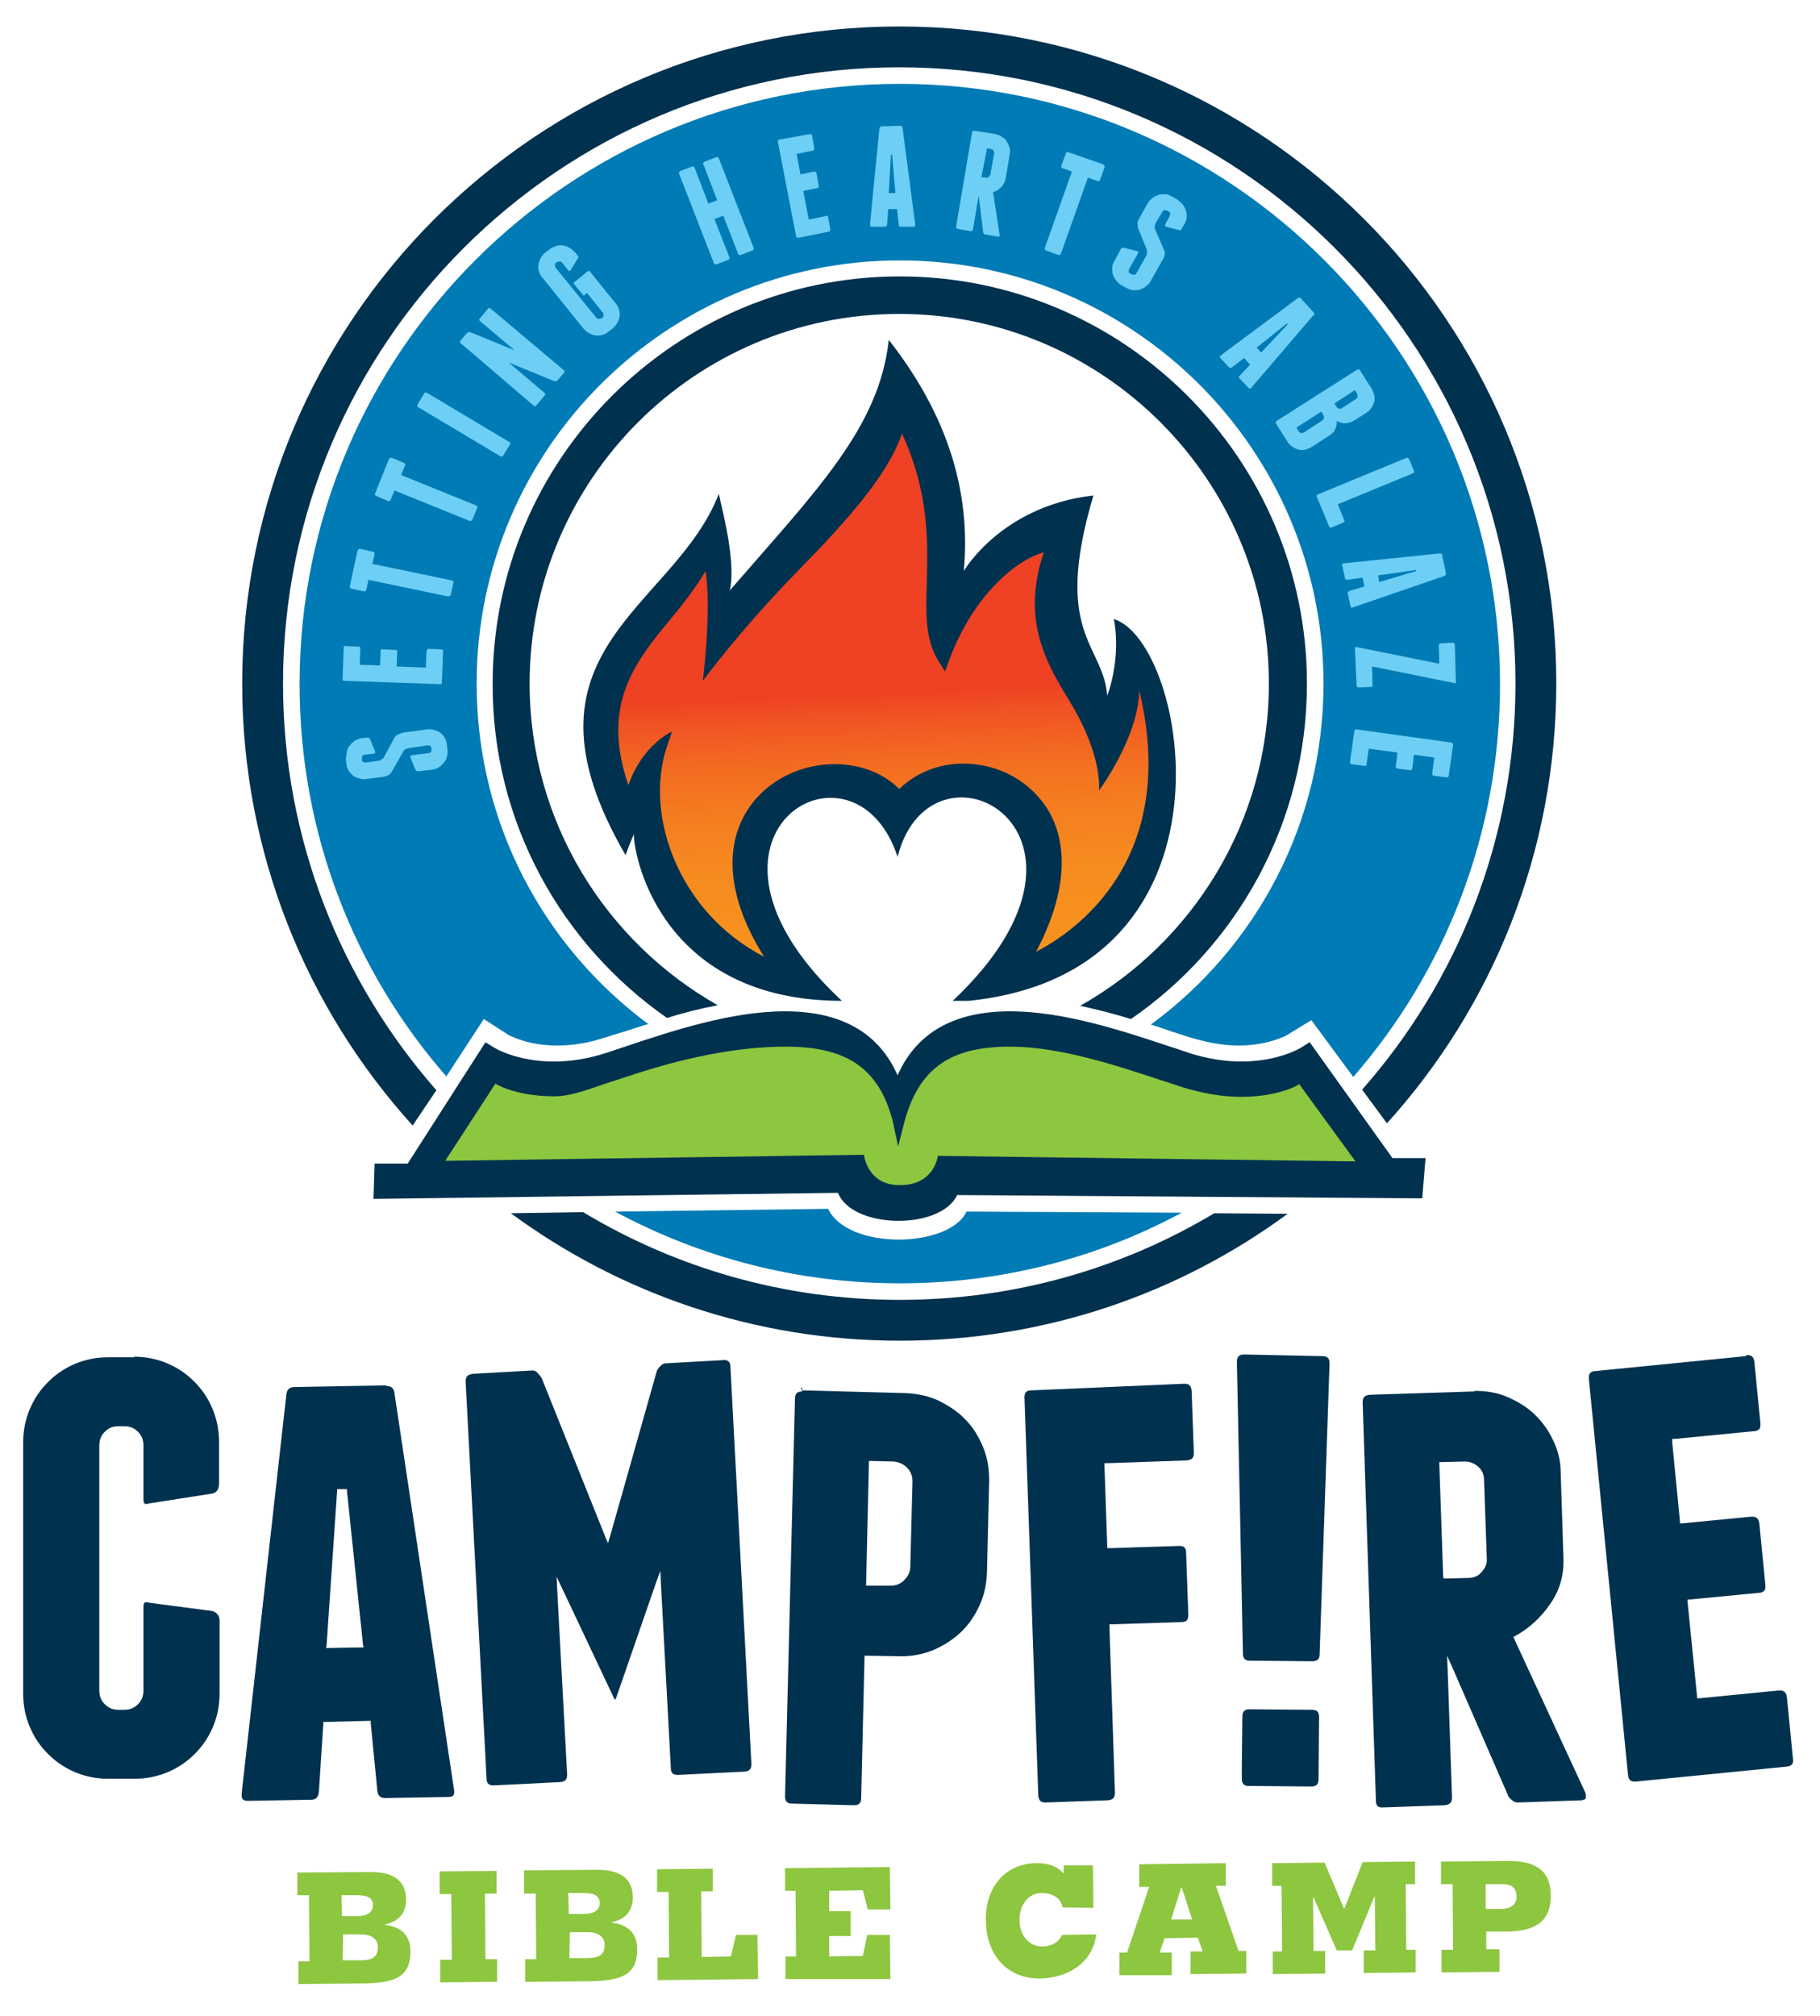 <?xml version="1.0" encoding="utf-8"?>
<!-- Generator: Adobe Illustrator 25.2.1, SVG Export Plug-In . SVG Version: 6.00 Build 0)  -->
<svg version="1.1" id="Layer_1" xmlns="http://www.w3.org/2000/svg" xmlns:xlink="http://www.w3.org/1999/xlink" x="0px" y="0px"
	 viewBox="0 0 329.9 365.4" style="enable-background:new 0 0 329.9 365.4;" xml:space="preserve">
<style type="text/css">
	.st0{fill:#00314F;}
	.st1{fill:#007BB5;}
	.st2{fill:#8DC63F;}
	.st3{fill:#6DCFF6;}
	.st4{fill:url(#SVGID_1_);}
</style>
<g>
	<g>
		<path class="st0" d="M79.1,197.6c-17.3-19.7-27.8-45.5-27.8-73.7c0-61.6,50.1-111.7,111.7-111.7c61.6,0,111.7,50.1,111.7,111.7
			c0,28.2-10.5,54-27.8,73.6l4.5,6.1c19.1-21.1,30.7-49.1,30.7-79.8C282.1,58.1,228.8,4.8,163,4.8C97.2,4.8,43.9,58.1,43.9,123.9
			c0,30.8,11.7,58.9,30.9,80.1L79.1,197.6z"/>
		<path class="st0" d="M220.1,219.9c-16.7,10-36.2,15.7-57,15.7c-21,0-40.6-5.8-57.4-15.9l-13.1,0.2c19.7,14.5,44.1,23.1,70.5,23.1
			c26.3,0,50.6-8.5,70.3-23L220.1,219.9z"/>
	</g>
	<g>
		<path class="st1" d="M87.7,184.7l4.5,2.9c0.8,0.4,3.9,1.9,8.8,1.9c2.6,0,5.4-0.4,8.2-1.3c1.1-0.3,2.4-0.8,3.9-1.2l0.3-0.1
			c1.3-0.4,2.7-0.9,4.1-1.3c-18.9-14-31.1-36.4-31.1-61.7c0-42.4,34.4-76.7,76.7-76.7c42.4,0,76.8,34.4,76.8,76.7
			c0,25.4-12.3,47.9-31.3,61.8c1.3,0.4,2.5,0.8,3.6,1.2c1.6,0.5,3,1,4.1,1.3c2.8,0.8,5.5,1.3,8.2,1.3c5.5,0,8.8-1.9,8.8-1.9l4.4-2.7
			l7.6,10.3c16.6-19.1,26.6-44,26.6-71.2c0-60-48.8-108.8-108.8-108.8c-60,0-108.8,48.8-108.8,108.8c0,27.2,10,52.1,26.6,71.1
			L87.7,184.7z"/>
		<path class="st1" d="M175.2,219.6c-3.1,6.6-21.4,7.1-25.1-0.5l-38.6,0.5c15.4,8.3,33,13,51.6,13c18.5,0,35.9-4.6,51.1-12.8
			L175.2,219.6z"/>
	</g>
	<g>
		<path class="st0" d="M151.9,216.2l-84.2,1.1l0.2-6.4h6L88,188.9l1.6,1c0,0,4,2.5,10.8,2.5c3,0,6.2-0.5,9.3-1.5
			c1.2-0.4,2.7-0.9,4.2-1.4c7.8-2.6,18.6-6.2,28.4-6.2c10.2,0,17,3.9,20.4,11.6c3.4-7.7,10.2-11.6,20.4-11.6
			c9.8,0,20.5,3.6,28.4,6.2c1.6,0.5,3,1,4.2,1.4c3.2,1,6.3,1.5,9.3,1.5c6.8,0,10.8-2.5,10.8-2.5l1.6-1l15,21h6l-0.6,7.3l-84.3-0.6
			C170.5,223,154.5,222.8,151.9,216.2z"/>
	</g>
	<g>
		<path class="st0" d="M24.3,245.9c2.1,0,4.1,0.4,6,1.2c1.9,0.8,3.5,1.9,4.9,3.3c1.4,1.4,2.5,3,3.3,4.9c0.8,1.9,1.2,3.9,1.2,6v7.6
			c0,1-0.4,1.6-1.2,1.8L27,272.5c-0.2,0.1-0.4,0.1-0.5,0.1c-0.2,0-0.5,0-0.5-0.9V262c0-1-0.3-1.8-1-2.5c-0.7-0.7-1.5-1-2.5-1h-1
			c-1,0-1.8,0.3-2.5,1c-0.7,0.7-1,1.5-1,2.5v44.4c0,1,0.3,1.8,1,2.5c0.7,0.7,1.5,1,2.5,1h1c1,0,1.8-0.3,2.5-1c0.7-0.7,1-1.5,1-2.5
			v-15.1c0-0.9,0.3-0.9,0.5-0.9c0.1,0,0.3,0,0.6,0.1l11.4,1.5c0.9,0.3,1.3,0.9,1.3,1.8V307c0,2.1-0.4,4.1-1.2,6
			c-0.8,1.9-1.9,3.5-3.3,4.9c-1.4,1.4-3,2.5-4.9,3.3c-1.9,0.8-3.9,1.2-6,1.2h-4.8c-2.1,0-4.1-0.4-6-1.2c-1.9-0.8-3.5-1.9-4.9-3.3
			c-1.4-1.4-2.5-3-3.3-4.9c-0.8-1.9-1.2-3.9-1.2-6v-45.6c0-2.1,0.4-4.1,1.2-6c0.8-1.9,1.9-3.5,3.3-4.9c1.4-1.4,3-2.5,4.9-3.3
			c1.9-0.8,3.9-1.2,6-1.2H24.3"/>
	</g>
	<g>
		<path class="st0" d="M70,250.7v0.5c0.9,0,1.4,0.4,1.5,1.3l10.8,71.9c0.1,0.5,0,0.8-0.1,1c-0.2,0.2-0.5,0.3-0.9,0.3l-11.5,0.2
			c-0.8,0-1.3-0.4-1.4-1.3l-1.2-12.3l0-0.4l-0.4,0l-7.8,0.2l-0.4,0l0,0.4l-0.8,12.3c-0.1,0.9-0.5,1.4-1.4,1.4l-11.5,0.2
			c-0.4,0-0.7-0.1-0.9-0.3c-0.2-0.2-0.2-0.5-0.2-1l8.1-72.3c0.1-1,0.6-1.4,1.5-1.4l16.6-0.3L70,250.7 M59.1,298.7l0.5,0l5.8-0.1
			l0.5,0l-0.1-0.5l-2.9-27.8l0-0.4l-0.4,0l-1,0l-0.4,0l0,0.4l-1.9,27.9L59.1,298.7"/>
	</g>
	<g>
		<path class="st0" d="M131.2,246.5c0.8,0,1.2,0.4,1.2,1.2l3.8,72c0,0.9-0.3,1.3-1.2,1.4l-12.1,0.6l-0.1,0c-0.8,0-1.2-0.4-1.2-1.2
			l-1.8-33.5l-0.1-2.3l-0.8,2.2l-7.2,20.8c-0.1,0.3-0.2,0.3-0.2,0.4c0,0-0.1-0.1-0.2-0.3l-9.4-19.9l-1-2.1l0.1,2.3l1.8,33.5
			c0,0.9-0.3,1.3-1.2,1.4l-12.1,0.6l-0.1,0c-0.8,0-1.2-0.4-1.2-1.2l-3.8-72c0-0.5,0.1-0.8,0.3-1c0.2-0.2,0.5-0.3,1-0.4l10.8-0.6
			c0.3,0,0.7,0.1,0.9,0.4c0.3,0.3,0.6,0.7,0.8,1l11.5,28.7l0.5,1.2l0.4-1.3l8.4-29.7c0.1-0.4,0.3-0.7,0.7-1.1c0.3-0.3,0.6-0.5,1-0.5
			l10.7-0.6L131.2,246.5"/>
	</g>
	<g>
		<path class="st0" d="M145.2,251.5l0.1,0.5l18.9,0.5c2.1,0.1,4.1,0.5,6,1.4c1.8,0.9,3.5,2,4.8,3.4c1.4,1.4,2.4,3.1,3.2,5
			c0.8,1.9,1.1,3.9,1.1,6l-0.4,16.8c-0.1,2.1-0.5,4.1-1.4,6c-0.9,1.9-2,3.5-3.4,4.8c-1.4,1.3-3.1,2.4-5,3.2
			c-1.8,0.7-3.6,1.1-5.6,1.1l-0.4,0l-5.9-0.1l-0.5,0l0,0.5l-0.6,25.3c0,0.9-0.4,1.3-1.3,1.3h0l-11.2-0.3c-0.9,0-1.3-0.4-1.3-1.3
			l1.8-72.1c0-0.9,0.4-1.3,1.3-1.3V251.5 M161.5,287.4L161.5,287.4c0.9,0,1.7-0.3,2.4-1c0.7-0.7,1.1-1.5,1.1-2.4l0.4-15.5
			c0-1-0.3-1.8-1-2.5c-0.7-0.7-1.5-1-2.4-1.1l-4-0.1l-0.5,0l0,0.5l-0.5,21.6l0,0.5l0.5,0L161.5,287.4L161.5,287.4"/>
	</g>
	<g>
		<path class="st0" d="M214.7,250.8c0.9,0,1.2,0.4,1.3,1.3l0.4,11.2c0,0.9-0.3,1.3-1.3,1.4l-14.4,0.5l-0.5,0l0,0.5l0.5,14.4l0,0.5
			l0.5,0l12.6-0.4c0.9,0,1.2,0.4,1.2,1.3l0.4,11.2c0,0.9-0.3,1.3-1.3,1.3l-12.5,0.4l-0.5,0l0,0.5l1,30c0,0.9-0.3,1.3-1.3,1.4
			l-11.3,0.4c-0.9,0-1.2-0.4-1.3-1.3l-2.5-72.1c0-0.5,0.1-0.8,0.3-1c0.2-0.2,0.5-0.3,1-0.3L214.7,250.8L214.7,250.8"/>
	</g>
	<g>
		<path class="st0" d="M267.5,252.1c1.9,0,3.8,0.3,5.5,1c1.9,0.8,3.6,1.8,5,3.1c1.4,1.3,2.6,2.9,3.5,4.8c0.9,1.8,1.4,3.8,1.4,6
			l0.5,15.5c0.1,3-0.7,5.8-2.4,8.2c-1.7,2.5-3.8,4.4-6.3,5.8l-0.4,0.2l0.2,0.4l12.9,27.9c0.1,0.5,0.1,0.8,0,1
			c-0.1,0.2-0.5,0.2-0.7,0.3l-11.5,0.4c-0.4,0-0.8-0.1-1.1-0.4c-0.4-0.3-0.7-0.6-0.8-1l-10-23l-1-2.2l0.1,2.4l0.8,23.3
			c0,0.9-0.4,1.3-1.4,1.4l-11.3,0.4c-0.6,0-1.1-0.2-1.1-1.3l-2.4-72.1c0-0.9,0.3-1.3,1.3-1.4l18.9-0.6
			C267.2,252.1,267.3,252.1,267.5,252.1 M261.7,286.1l0.5,0l4-0.1c1,0,1.8-0.4,2.4-1.1c0.6-0.7,1-1.5,0.9-2.5l-0.5-14.2
			c0-1-0.4-1.8-1.1-2.4c-0.7-0.6-1.5-0.9-2.4-0.9l-0.1,0h0l-4,0.1l-0.5,0l0,0.5l0.7,20.3L261.7,286.1"/>
	</g>
	<g>
		<path class="st0" d="M316.8,245.6c0.7,0,1.1,0.4,1.2,1.2l1.1,11.2c0,0.5,0,0.8-0.2,1c-0.2,0.2-0.5,0.4-1,0.4l-14.3,1.4l-0.5,0
			l0,0.5l1.4,14.3l0,0.5l0.5,0l12.4-1.2c0.1,0,0.2,0,0.3,0c0.7,0,1.1,0.4,1.2,1.2l1.1,11.2c0,0.5,0,0.8-0.2,1
			c-0.2,0.2-0.5,0.4-1,0.4l-12.4,1.2l-0.5,0l0,0.5l1.7,16.9l0,0.5l0.5,0l14.3-1.4c0.1,0,0.2,0,0.3,0c0.7,0,1.1,0.4,1.2,1.2l1.1,11.2
			c0.1,0.9-0.2,1.3-1.2,1.4l-27.2,2.7c-0.1,0-0.2,0-0.3,0c-0.5,0-1.1-0.1-1.2-1.2l-7.1-71.8c0-0.5,0-0.8,0.2-1
			c0.2-0.2,0.5-0.4,1-0.4l27.2-2.7C316.6,245.6,316.7,245.6,316.8,245.6"/>
	</g>
	<g>
		<path class="st0" d="M237.9,309.9c0.8,0,1.2,0.4,1.2,1.3l-0.1,11.3c0,0.9-0.4,1.3-1.3,1.3l-11.3-0.1l-0.1,0
			c-0.8,0-1.2-0.4-1.2-1.3l0-2.6l0.1-8.7c0-0.9,0.4-1.3,1.3-1.3l11.3,0.1L237.9,309.9"/>
	</g>
	<g>
		<path class="st0" d="M239.8,245.8c0.8,0,1.2,0.4,1.2,1.3l-1.8,52.7c0,0.9-0.4,1.3-1.3,1.3l-11.3-0.1l-0.1,0
			c-0.8,0-1.2-0.4-1.2-1.3l-1.1-52.9c0-0.9,0.4-1.3,1.3-1.3l14.3,0.3L239.8,245.8"/>
	</g>
	<path class="st2" d="M170,209.5l75.7,1l-10.2-14c-1.3,0.9-5.2,2.3-10.5,2.3c-3.4,0-6.9-0.6-10.5-1.7c-1.3-0.4-2.7-0.9-4.3-1.4
		c-7.6-2.5-18-6-27.1-6c-10.7,0-16.4,3.8-19.1,13.4l-1.2,4.7l-1-4.7c-2.6-9.8-8.7-13.4-19.4-13.4c-9.3,0-19.1,2.3-27.1,4.9
		c-1.6,0.5-3,1-4.3,1.4c-3.5,1.1-7.1,2.7-10.5,2.7c-5.3,0-9.1-1.3-10.7-2.3l-9.1,14l75.9-1.1c0,0,0.6,5.5,6.4,5.5
		C169.4,214.9,170,209.5,170,209.5z"/>
	<path class="st0" d="M120.9,184.5c2.9-0.9,6-1.7,9.2-2.3c-20.3-11.5-34.1-33.3-34.1-58.3c0-36.9,30-67,67-67c36.9,0,67,30,67,67
		c0,25-13.8,46.9-34.2,58.4c3.2,0.7,6.3,1.5,9.2,2.4c19.3-13.3,31.9-35.6,31.9-60.8c0-40.7-33.1-73.8-73.8-73.8
		c-40.7,0-73.8,33.1-73.8,73.8C89.2,149,101.8,171.2,120.9,184.5z"/>
	<g>
		<path class="st3" d="M62.9,136.1c0.1-0.4,0.3-0.8,0.6-1.1c0.2-0.3,0.6-0.6,0.9-0.8c0.4-0.2,0.8-0.4,1.2-0.4l1-0.1
			c0.2,0,0.4,0.1,0.5,0.3l0.9,2.2c0.1,0.2,0,0.3-0.2,0.4l-1.7,0.2c-0.2,0-0.3,0.1-0.4,0.2c-0.1,0.1-0.1,0.3-0.1,0.5l0,0.2
			c0,0.2,0.1,0.3,0.2,0.4c0.1,0.1,0.3,0.1,0.5,0.1l2.3-0.3c0.2,0,0.3-0.1,0.5-0.2c0.1-0.1,0.3-0.2,0.4-0.3l2-3.7
			c0.2-0.3,0.4-0.5,0.7-0.6c0.2-0.1,0.5-0.2,0.8-0.3l4.4-0.6c0.4-0.1,0.9,0,1.3,0.1c0.4,0.1,0.8,0.3,1.1,0.5
			c0.3,0.2,0.6,0.6,0.8,0.9c0.2,0.4,0.4,0.8,0.4,1.2l0.1,1c0.1,0.4,0,0.9-0.1,1.3c-0.1,0.4-0.3,0.8-0.6,1.1
			c-0.2,0.3-0.6,0.6-0.9,0.8c-0.4,0.2-0.8,0.4-1.2,0.4l-2.5,0.3c-0.2,0-0.4-0.1-0.5-0.3l-0.9-2.2c-0.1-0.2,0-0.3,0.2-0.4l3.1-0.4
			c0.2,0,0.3-0.1,0.4-0.2c0.1-0.1,0.1-0.3,0.1-0.5l0-0.2c0-0.2-0.1-0.3-0.2-0.4c-0.1-0.1-0.3-0.1-0.5-0.1l-3.4,0.5
			c-0.2,0-0.4,0.1-0.6,0.2c-0.2,0.1-0.3,0.2-0.4,0.4l-2.1,3.7c-0.2,0.3-0.4,0.5-0.6,0.6c-0.2,0.1-0.5,0.2-0.9,0.3l-3.1,0.4
			c-0.4,0.1-0.9,0-1.3-0.1c-0.4-0.1-0.8-0.3-1.1-0.5c-0.3-0.3-0.6-0.6-0.8-0.9c-0.2-0.4-0.4-0.8-0.4-1.2l-0.1-1
			C62.8,136.9,62.8,136.5,62.9,136.1z"/>
		<path class="st3" d="M77.7,117.6l2.3,0.1c0.2,0,0.4,0.1,0.3,0.4l-0.2,5.6c0,0.2-0.1,0.4-0.4,0.3l-17.3-0.6c-0.2,0-0.4-0.1-0.3-0.4
			l0.2-5.6c0-0.2,0.1-0.4,0.4-0.3l2.3,0.1c0.2,0,0.4,0.1,0.3,0.4l-0.1,2.9l3.7,0.1L69,118c0-0.2,0.1-0.4,0.4-0.3l2.3,0.1
			c0.2,0,0.4,0.1,0.3,0.4l-0.1,2.6l5.3,0.2l0.1-2.9C77.4,117.7,77.5,117.6,77.7,117.6z"/>
		<path class="st3" d="M65.4,99.5l2.2,0.5c0.2,0,0.3,0.2,0.3,0.4l-0.4,1.8l14.4,3c0.2,0,0.3,0.2,0.3,0.4l-0.5,2.2
			c0,0.1-0.1,0.2-0.2,0.2c-0.1,0.1-0.2,0.1-0.3,0.1l-14.4-3l-0.4,1.8c-0.1,0.2-0.2,0.3-0.4,0.3l-2.3-0.5c-0.2,0-0.3-0.2-0.3-0.4
			l1.4-6.5C65,99.5,65.2,99.4,65.4,99.5z"/>
		<path class="st3" d="M71.1,83l2.1,0.9c0.2,0.1,0.3,0.2,0.2,0.5l-0.7,1.7l13.6,5.5c0.2,0.1,0.3,0.2,0.2,0.5l-0.9,2.1
			c0,0.1-0.1,0.1-0.2,0.2c-0.1,0-0.2,0.1-0.3,0l-13.6-5.5l-0.7,1.7c-0.1,0.2-0.2,0.3-0.5,0.2l-2.1-0.9c-0.2-0.1-0.3-0.2-0.2-0.5
			l2.5-6.2C70.7,83,70.9,82.9,71.1,83z"/>
		<path class="st3" d="M92.3,80.1c0.2,0.1,0.3,0.3,0.1,0.5l-1.2,2c-0.1,0.2-0.3,0.2-0.5,0.1l-14.9-8.9c-0.2-0.1-0.2-0.3-0.1-0.5
			l1.2-2c0.1-0.2,0.3-0.2,0.5-0.1L92.3,80.1z"/>
		<path class="st3" d="M88.9,55.9l13.3,11.2c0.2,0.2,0.2,0.3,0,0.5l-1.1,1.3c-0.1,0.1-0.2,0.1-0.3,0.2c-0.1,0-0.2,0-0.3,0l-8.3-3.4
			l6.5,5.5c0.2,0.2,0.2,0.3,0,0.5l-1.5,1.8c-0.2,0.2-0.3,0.2-0.5,0L83.5,62.2c-0.2-0.2-0.2-0.3,0-0.5l1.1-1.3
			c0.1-0.1,0.2-0.1,0.3-0.2c0.1,0,0.2,0,0.3,0l8.1,3.3l-6.3-5.3c-0.2-0.2-0.2-0.3,0-0.5l1.5-1.8C88.5,55.8,88.7,55.8,88.9,55.9z"/>
		<path class="st3" d="M100.8,44.6c0.4-0.1,0.8-0.2,1.2-0.1c0.4,0,0.8,0.2,1.2,0.4c0.4,0.2,0.7,0.5,1,0.8l0.5,0.6
			c0.2,0.2,0.2,0.4,0,0.6l-1.3,2.1c-0.1,0.2-0.3,0.2-0.4,0l-1.1-1.4c-0.1-0.1-0.2-0.2-0.4-0.2c-0.2,0-0.3,0-0.5,0.1l-0.2,0.1
			c-0.1,0.1-0.2,0.2-0.2,0.4c0,0.2,0,0.3,0.1,0.5l7.4,9.1c0.1,0.1,0.2,0.2,0.4,0.2c0.2,0,0.3,0,0.5-0.1l0.2-0.1
			c0.1-0.1,0.2-0.2,0.2-0.4c0-0.2,0-0.3-0.1-0.5l-2.9-3.6l-0.6,0.5l-1.9-2.3l2.6-2.1c0.2-0.2,0.4-0.1,0.5,0.1l4.6,5.7
			c0.3,0.3,0.5,0.7,0.6,1.1c0.1,0.4,0.2,0.8,0.1,1.2c0,0.4-0.2,0.8-0.4,1.2c-0.2,0.4-0.5,0.7-0.8,1l-0.8,0.6
			c-0.3,0.3-0.7,0.5-1.1,0.6c-0.4,0.1-0.8,0.2-1.2,0.1c-0.4,0-0.8-0.2-1.2-0.4c-0.4-0.2-0.7-0.5-1-0.8l-7.5-9.3
			c-0.3-0.3-0.5-0.7-0.6-1.1c-0.1-0.4-0.2-0.8-0.1-1.2c0-0.4,0.2-0.8,0.4-1.2c0.2-0.4,0.5-0.7,0.8-1l0.8-0.6
			C100,44.9,100.4,44.7,100.8,44.6z"/>
		<path class="st3" d="M130.3,28.7l6.3,16.2c0.1,0.2,0,0.4-0.2,0.5l-2.1,0.8c-0.2,0.1-0.4,0-0.5-0.2l-2.7-6.9l-1.6,0.6l2.7,6.9
			c0.1,0.2,0,0.4-0.2,0.5l-2.1,0.8c-0.2,0.1-0.4,0-0.5-0.2l-6.3-16.2c-0.1-0.2,0-0.4,0.2-0.5l2.1-0.8c0.2-0.1,0.4,0,0.5,0.2l2.5,6.5
			l1.6-0.6l-2.5-6.5c-0.1-0.2,0-0.4,0.2-0.5l2.1-0.8C130,28.4,130.2,28.5,130.3,28.7z"/>
		<path class="st3" d="M150.1,39.3l0.4,2.3c0,0.2-0.1,0.4-0.3,0.4l-5.5,1.1c-0.2,0-0.4-0.1-0.4-0.3L141,25.7c0-0.2,0-0.4,0.3-0.4
			l5.5-1c0.2,0,0.4,0.1,0.4,0.3l0.4,2.3c0,0.2-0.1,0.4-0.3,0.4l-2.9,0.6l0.7,3.7l2.5-0.5c0.2,0,0.4,0.1,0.4,0.3l0.4,2.3
			c0,0.2,0,0.4-0.3,0.4l-2.5,0.5l1,5.2l2.9-0.6C149.9,39,150,39.1,150.1,39.3z"/>
		<path class="st3" d="M165.9,40.7c0,0.2-0.1,0.4-0.3,0.4l-2.3,0c-0.2,0-0.4-0.1-0.4-0.4l-0.3-2.8l-1.6,0l-0.2,2.8
			c0,0.2-0.2,0.4-0.4,0.4l-2.4,0c-0.2,0-0.3-0.1-0.3-0.4l1.7-17.4c0-0.2,0.2-0.4,0.4-0.4l3.4-0.1c0.2,0,0.4,0.1,0.4,0.4L165.9,40.7z
			 M162.3,35l-0.6-7l-0.2,0l-0.4,7L162.3,35z"/>
		<path class="st3" d="M181.2,42.6c0,0.2-0.1,0.4-0.3,0.3l-2.3-0.4c-0.1,0-0.2-0.1-0.3-0.2c-0.1-0.1-0.1-0.2-0.1-0.3l-0.8-6.6
			l-1.1,6.6l0-0.3c-0.1,0.2-0.2,0.2-0.4,0.2l-2.3-0.4c-0.2,0-0.3-0.2-0.3-0.4l2.9-17.1c0-0.2,0.2-0.3,0.4-0.3l3.8,0.6
			c0.4,0.1,0.8,0.2,1.2,0.5c0.4,0.2,0.7,0.5,0.9,0.9c0.2,0.3,0.4,0.7,0.5,1.1c0.1,0.4,0.1,0.8,0,1.3l-0.7,4.2
			c-0.1,0.6-0.4,1.2-0.8,1.6c-0.4,0.4-0.9,0.8-1.5,0.9L181.2,42.6z M177.9,32.1l0.8,0.1c0.2,0,0.3,0,0.5-0.1
			c0.1-0.1,0.2-0.2,0.3-0.4l0.7-3.9c0-0.2,0-0.3-0.1-0.5c-0.1-0.1-0.2-0.2-0.4-0.3l-0.8-0.1L177.9,32.1z"/>
		<path class="st3" d="M200.2,30.4l-0.8,2.2c-0.1,0.2-0.2,0.3-0.5,0.2l-1.7-0.6L192.3,46c-0.1,0.2-0.2,0.3-0.5,0.2l-2.2-0.8
			c-0.1,0-0.1-0.1-0.2-0.2c0-0.1-0.1-0.2,0-0.3l4.9-13.8l-1.7-0.6c-0.2-0.1-0.3-0.2-0.2-0.5l0.8-2.2c0.1-0.2,0.2-0.3,0.5-0.2
			l6.3,2.2C200.2,30,200.3,30.2,200.2,30.4z"/>
		<path class="st3" d="M214.4,37.1c0.3,0.3,0.4,0.7,0.6,1.1c0.1,0.4,0.1,0.8,0.1,1.2c0,0.4-0.2,0.8-0.4,1.2l-0.5,0.9
			c-0.1,0.2-0.3,0.3-0.5,0.2l-2.3-0.6c-0.2-0.1-0.3-0.2-0.2-0.4l0.8-1.5c0.1-0.1,0.1-0.3,0.1-0.5c0-0.2-0.1-0.3-0.3-0.4l-0.2-0.1
			c-0.2-0.1-0.3-0.1-0.5-0.1c-0.2,0-0.3,0.1-0.4,0.3l-1.2,2c-0.1,0.2-0.1,0.3-0.2,0.5c0,0.1,0,0.3,0,0.5l1.7,3.9
			c0.1,0.3,0.2,0.6,0.1,0.9c-0.1,0.3-0.1,0.5-0.3,0.8l-2.2,3.9c-0.2,0.4-0.5,0.7-0.9,1c-0.3,0.3-0.7,0.4-1.1,0.6
			c-0.4,0.1-0.8,0.1-1.2,0.1c-0.4,0-0.8-0.2-1.2-0.4l-0.9-0.5c-0.4-0.2-0.7-0.5-1-0.9c-0.3-0.3-0.4-0.7-0.6-1.1
			c-0.1-0.4-0.1-0.8-0.1-1.2c0-0.4,0.2-0.8,0.4-1.2l1.2-2.2c0.1-0.2,0.3-0.3,0.5-0.2l2.4,0.6c0.2,0.1,0.3,0.2,0.2,0.4l-1.6,2.8
			c-0.1,0.1-0.1,0.3-0.1,0.5c0,0.2,0.1,0.3,0.3,0.4l0.2,0.1c0.1,0.1,0.3,0.1,0.5,0.1c0.2,0,0.3-0.1,0.4-0.3l1.7-3
			c0.1-0.2,0.2-0.4,0.2-0.6c0-0.2,0-0.4,0-0.6l-1.6-3.9c-0.1-0.3-0.1-0.6-0.1-0.9c0-0.3,0.1-0.6,0.3-0.9l1.5-2.7
			c0.2-0.4,0.5-0.7,0.9-1c0.3-0.3,0.7-0.4,1.1-0.6c0.4-0.1,0.8-0.1,1.2-0.1c0.4,0,0.8,0.2,1.2,0.4l0.9,0.5
			C213.8,36.5,214.2,36.8,214.4,37.1z"/>
		<path class="st3" d="M226.8,70.3c-0.2,0.2-0.3,0.2-0.5,0l-1.6-1.7c-0.2-0.2-0.2-0.3,0-0.5l1.9-2l-1.1-1.2l-2.2,1.7
			c-0.2,0.1-0.4,0.1-0.5,0l-1.6-1.7c-0.2-0.2-0.1-0.3,0.1-0.5l14-10.4c0.2-0.1,0.4-0.1,0.5,0.1l2.3,2.5c0.2,0.2,0.2,0.4,0,0.5
			L226.8,70.3z M228.6,63.9l4.8-5.1l-0.1-0.2l-5.5,4.4L228.6,63.9z"/>
		<path class="st3" d="M242.2,77.3c-0.1,0.3-0.2,0.6-0.4,0.9c-0.2,0.3-0.5,0.5-0.8,0.7l-3.2,2.1c-0.4,0.2-0.8,0.4-1.2,0.5
			c-0.4,0.1-0.8,0.1-1.2,0c-0.4-0.1-0.8-0.3-1.1-0.5c-0.4-0.2-0.7-0.6-0.9-0.9l-2.1-3.3c-0.1-0.2-0.1-0.4,0.1-0.5l14.6-9.3
			c0.2-0.1,0.4-0.1,0.5,0.1l2.1,3.3c0.2,0.4,0.4,0.8,0.5,1.2s0.1,0.8,0,1.2c-0.1,0.4-0.3,0.8-0.5,1.1c-0.2,0.4-0.6,0.7-0.9,0.9
			l-2.2,1.4c-0.7,0.4-1.4,0.6-2.1,0.5c-0.4-0.1-0.7-0.2-1.1-0.4C242.3,76.6,242.3,76.9,242.2,77.3z M239.7,76.2
			c0.1-0.1,0.2-0.2,0.3-0.4c0-0.2,0-0.3-0.1-0.5l-0.4-0.7l-4.5,2.9l0.4,0.7c0.1,0.1,0.2,0.2,0.4,0.3c0.2,0,0.3,0,0.5-0.1L239.7,76.2
			z M245.8,72.3c0.1-0.1,0.2-0.2,0.3-0.4c0-0.2,0-0.3-0.1-0.5l-0.4-0.7l-3.7,2.4l0.4,0.7c0.1,0.1,0.2,0.2,0.4,0.3
			c0.2,0,0.3,0,0.5-0.1L245.8,72.3z"/>
		<path class="st3" d="M243.5,94.7l-2.1,0.9c-0.2,0.1-0.4,0-0.5-0.2l-1.3-3.2l0,0l0,0l-0.9-2.1c-0.1-0.2,0-0.4,0.2-0.5l16-6.6
			c0.2-0.1,0.4,0,0.5,0.2l0.9,2.1c0.1,0.2,0,0.4-0.2,0.5l-13.6,5.6l1.2,3C243.8,94.4,243.7,94.6,243.5,94.7z"/>
		<path class="st3" d="M245.2,110.1c-0.2,0.1-0.4,0-0.4-0.2l-0.5-2.3c0-0.2,0-0.4,0.3-0.5l2.7-0.8l-0.3-1.6l-2.8,0.4
			c-0.2,0-0.4-0.1-0.4-0.3l-0.5-2.3c-0.1-0.2,0-0.4,0.3-0.4l17.4-1.8c0.2,0,0.4,0.1,0.4,0.3l0.7,3.3c0,0.2,0,0.4-0.3,0.5
			L245.2,110.1z M250,105.5l6.7-2l0-0.2l-6.9,1L250,105.5z"/>
		<path class="st3" d="M248.5,124.5l-2.2,0.1c-0.2,0-0.4-0.1-0.4-0.3l-0.3-6.8c0-0.1,0-0.2,0.1-0.2s0.2-0.1,0.3,0l14.9,3l-0.1-3.3
			c0-0.2,0.1-0.4,0.3-0.4l2.2-0.1c0.2,0,0.4,0.1,0.4,0.3l0.2,6.8c0,0.1,0,0.2-0.1,0.2c-0.1,0.1-0.2,0.1-0.2,0l-14.9-3l0.1,3.4
			C248.8,124.4,248.7,124.5,248.5,124.5z"/>
		<path class="st3" d="M247.3,138.8l-2.3-0.3c-0.2,0-0.3-0.2-0.3-0.4l0.8-5.6c0-0.2,0.2-0.3,0.4-0.3l17.2,2.4c0.2,0,0.3,0.2,0.3,0.4
			l-0.8,5.6c0,0.2-0.2,0.3-0.4,0.3l-2.3-0.3c-0.2,0-0.3-0.2-0.3-0.4l0.4-2.9l-3.7-0.5l-0.3,2.5c0,0.2-0.2,0.3-0.4,0.3l-2.3-0.3
			c-0.2,0-0.3-0.2-0.3-0.4l0.3-2.5l-5.2-0.7l-0.4,2.9C247.6,138.8,247.5,138.9,247.3,138.8z"/>
	</g>
	<g>
		<g>
			<path class="st2" d="M53.9,339.4l12.9-0.1c2.1,0,6.8,0.1,6.8,5c0,2.5-1.4,4-3.8,4.5l0,0.1c2.8,0.3,4.6,1.8,4.6,4.8
				c0,4.7-2.9,5.7-8.6,5.8l-11.7,0.1l0-4.1l2,0L56,343.5l-2.1,0L53.9,339.4z M62,347.3l2.7,0c1.9,0,2.9-0.7,2.9-2
				c0-1.8-1.9-1.8-3.5-1.8l-2.2,0L62,347.3z M62.1,355.3l3.3,0c2.2,0,3.1-0.7,3.1-2.4c0-1.6-1.4-2.3-3-2.3l-3.3,0L62.1,355.3z"/>
			<path class="st2" d="M90.1,359.2l-10.3,0.1l0-4.1l2.1,0l-0.1-11.9l-2.1,0l0-4.1l10.3-0.1l0,4.1l-2.1,0l0.1,11.9l2.1,0L90.1,359.2
				z"/>
			<path class="st2" d="M95,339l12.9-0.1c2.1,0,6.8,0.1,6.8,5c0,2.5-1.4,4-3.8,4.5l0,0.1c2.8,0.3,4.6,1.8,4.6,4.8
				c0,4.7-2.9,5.7-8.6,5.8l-11.7,0.1l0-4.1l2,0l-0.1-11.9l-2.1,0L95,339z M103.1,346.9l2.7,0c1.9,0,2.9-0.7,2.9-2
				c0-1.8-1.9-1.8-3.5-1.8l-2.2,0L103.1,346.9z M103.2,354.9l3.3,0c2.2,0,3.1-0.7,3.1-2.4c0-1.6-1.4-2.3-3-2.3l-3.3,0L103.2,354.9z"
				/>
			<path class="st2" d="M119.2,358.9l0-4.1l2.1,0l-0.1-11.9l-2.1,0l0-4.1l10.1-0.1l0,4.1l-2.1,0l0.1,11.9l5.3-0.1l0.9-3.9l3.9,0
				l0.1,8L119.2,358.9z"/>
			<path class="st2" d="M142.4,358.7l0-4.1l1.9,0l-0.1-11.9l-1.9,0l0-4.1l19-0.2l0.1,7.7l-4.1,0l-0.9-3.5l-6.1,0.1l0,3.7l3.9,0
				l0,4.5l-3.9,0l0,3.7l6.1-0.1l0.8-3.8l4.1,0l0.1,8L142.4,358.7z"/>
			<path class="st2" d="M192.6,345.7c-0.2-1-0.7-1.6-1.4-2c-0.7-0.4-1.5-0.6-2.4-0.6c-2.4,0-4,2.2-4,4.8c0,3.6,2.4,5,4.3,4.9
				c1.5-0.1,2.8-0.7,3.4-2.1l6.2-0.1c-0.6,5.2-5.2,7.9-10.1,8c-6.3,0.1-9.9-4.6-9.9-10.6c-0.1-5.7,3.3-10.3,9.3-10.3
				c1.6,0,3.6,0.4,4.7,1.8h0.1l0-1.4l5.3,0l0.1,7.7L192.6,345.7z"/>
			<path class="st2" d="M202.9,358l0-4.1l1.4,0l4-11.9l-1.8,0l0-4.1l15.7-0.2l0,4.1l-1.8,0l4.1,11.8l1.4,0l0,4.1l-10.1,0.1l0-4.1
				l2.2,0l-0.9-2.5l-6,0.1l-0.9,2.6l2.2,0l0,4.1L202.9,358z M216.1,347.9l-1.9-5.8h-0.1l-1.8,5.8L216.1,347.9z"/>
			<path class="st2" d="M230.7,357.8l0-4.1l1.7,0l-0.1-11.9l-1.7,0l0-4.1l9.5-0.1l3.5,8.3h0.1l3.3-8.4l9.5-0.1l0,4.1l-1.7,0
				l0.1,11.9l1.7,0l0,4.1l-9.4,0.1l0-4.1l2.1,0l-0.1-9.7l-0.1,0l-4,9.7l-2.8,0l-4.2-9.6l-0.1,0l0.1,9.7l2.1,0l0,4.1L230.7,357.8z"/>
			<path class="st2" d="M261.3,357.5l0-4.1l2.1,0l-0.1-11.9l-2.1,0l0-4.1l11.9-0.1c5.6-0.1,8,2,8,6.3c0,4.3-2.3,6.4-7.9,6.5l-3.8,0
				l0,3.2l2.4,0l0,4.1L261.3,357.5z M269.3,346l2.7,0c1.9,0,2.9-0.9,2.9-2.2c0-1.6-0.9-2.4-2.9-2.3l-2.7,0L269.3,346z"/>
		</g>
	</g>
	<path class="st0" d="M201.9,112.2c1.4,7.3-1.2,13.9-1.2,13.9c-0.7-9.4-10-11.1-2.5-36.3c-16.7,1.9-23.5,13.7-23.5,13.7
		c1.3-14-2.7-28-13.6-41.9c-1.7,15.9-13.2,27.4-28.8,45.4c1.2-5.4-1.6-15.3-2-17.5c-8.1,21-38.6,28.2-16.9,65.5
		c0.8-2.3,1.5-3.8,1.5-3.8c0,4.7,5.5,30.2,37.7,30.2c-32.1-29.9,2.2-50.3,10.1-26.1h0c6.1-24,42.5-4.6,10,26.1h2.9
		C226.3,176.2,215.3,116.3,201.9,112.2z"/>
	<g>
		<linearGradient id="SVGID_1_" gradientUnits="userSpaceOnUse" x1="159.68" y1="125.498" x2="161.972" y2="182.232">
			<stop  offset="0" style="stop-color:#EF4123"/>
			<stop  offset="7.606477e-02" style="stop-color:#F05323"/>
			<stop  offset="0.233" style="stop-color:#F36D21"/>
			<stop  offset="0.397" style="stop-color:#F57F20"/>
			<stop  offset="0.572" style="stop-color:#F68B1F"/>
			<stop  offset="0.762" style="stop-color:#F7911E"/>
			<stop  offset="1" style="stop-color:#F7941D"/>
		</linearGradient>
		<path class="st4" d="M121.8,132.6l-1,3c-4,12.3,2.3,29.9,17.7,37.8c-8-12.7-5.9-21.2-3.8-25.2c3-5.9,9.5-9.7,16.6-9.7
			c4.6,0,8.8,1.6,11.7,4.5c3-2.9,7.1-4.6,11.6-4.6c6.6,0,12.5,3.4,15.6,8.8c3.7,6.6,2.8,15.5-2.4,25.3c7-3.6,26.1-16.6,18.7-47.4
			c-0.1,8.5-7.3,18.2-7.3,18.2s0.8-6.1-5.2-16c-4.2-6.9-9-14.7-4.8-27.2c-5,1.4-12.7,7.7-17.1,19.4l-0.8,2.2l-1.2-1.9
			c-2.4-3.8-2.3-8.7-2.1-14.3c0.2-7.3,0.4-16.3-4.5-26.9c-2.7,7.8-10.4,16.2-18.8,24.8c-10.4,10.6-17.3,20-17.3,20
			s1.6-12.7,0.5-19.9c-2.4,4-5.1,7.2-7.5,10.1c-6.3,7.7-11.1,15.2-6.5,28.7C116.5,134.9,121.8,132.6,121.8,132.6z"/>
	</g>
</g>
</svg>

